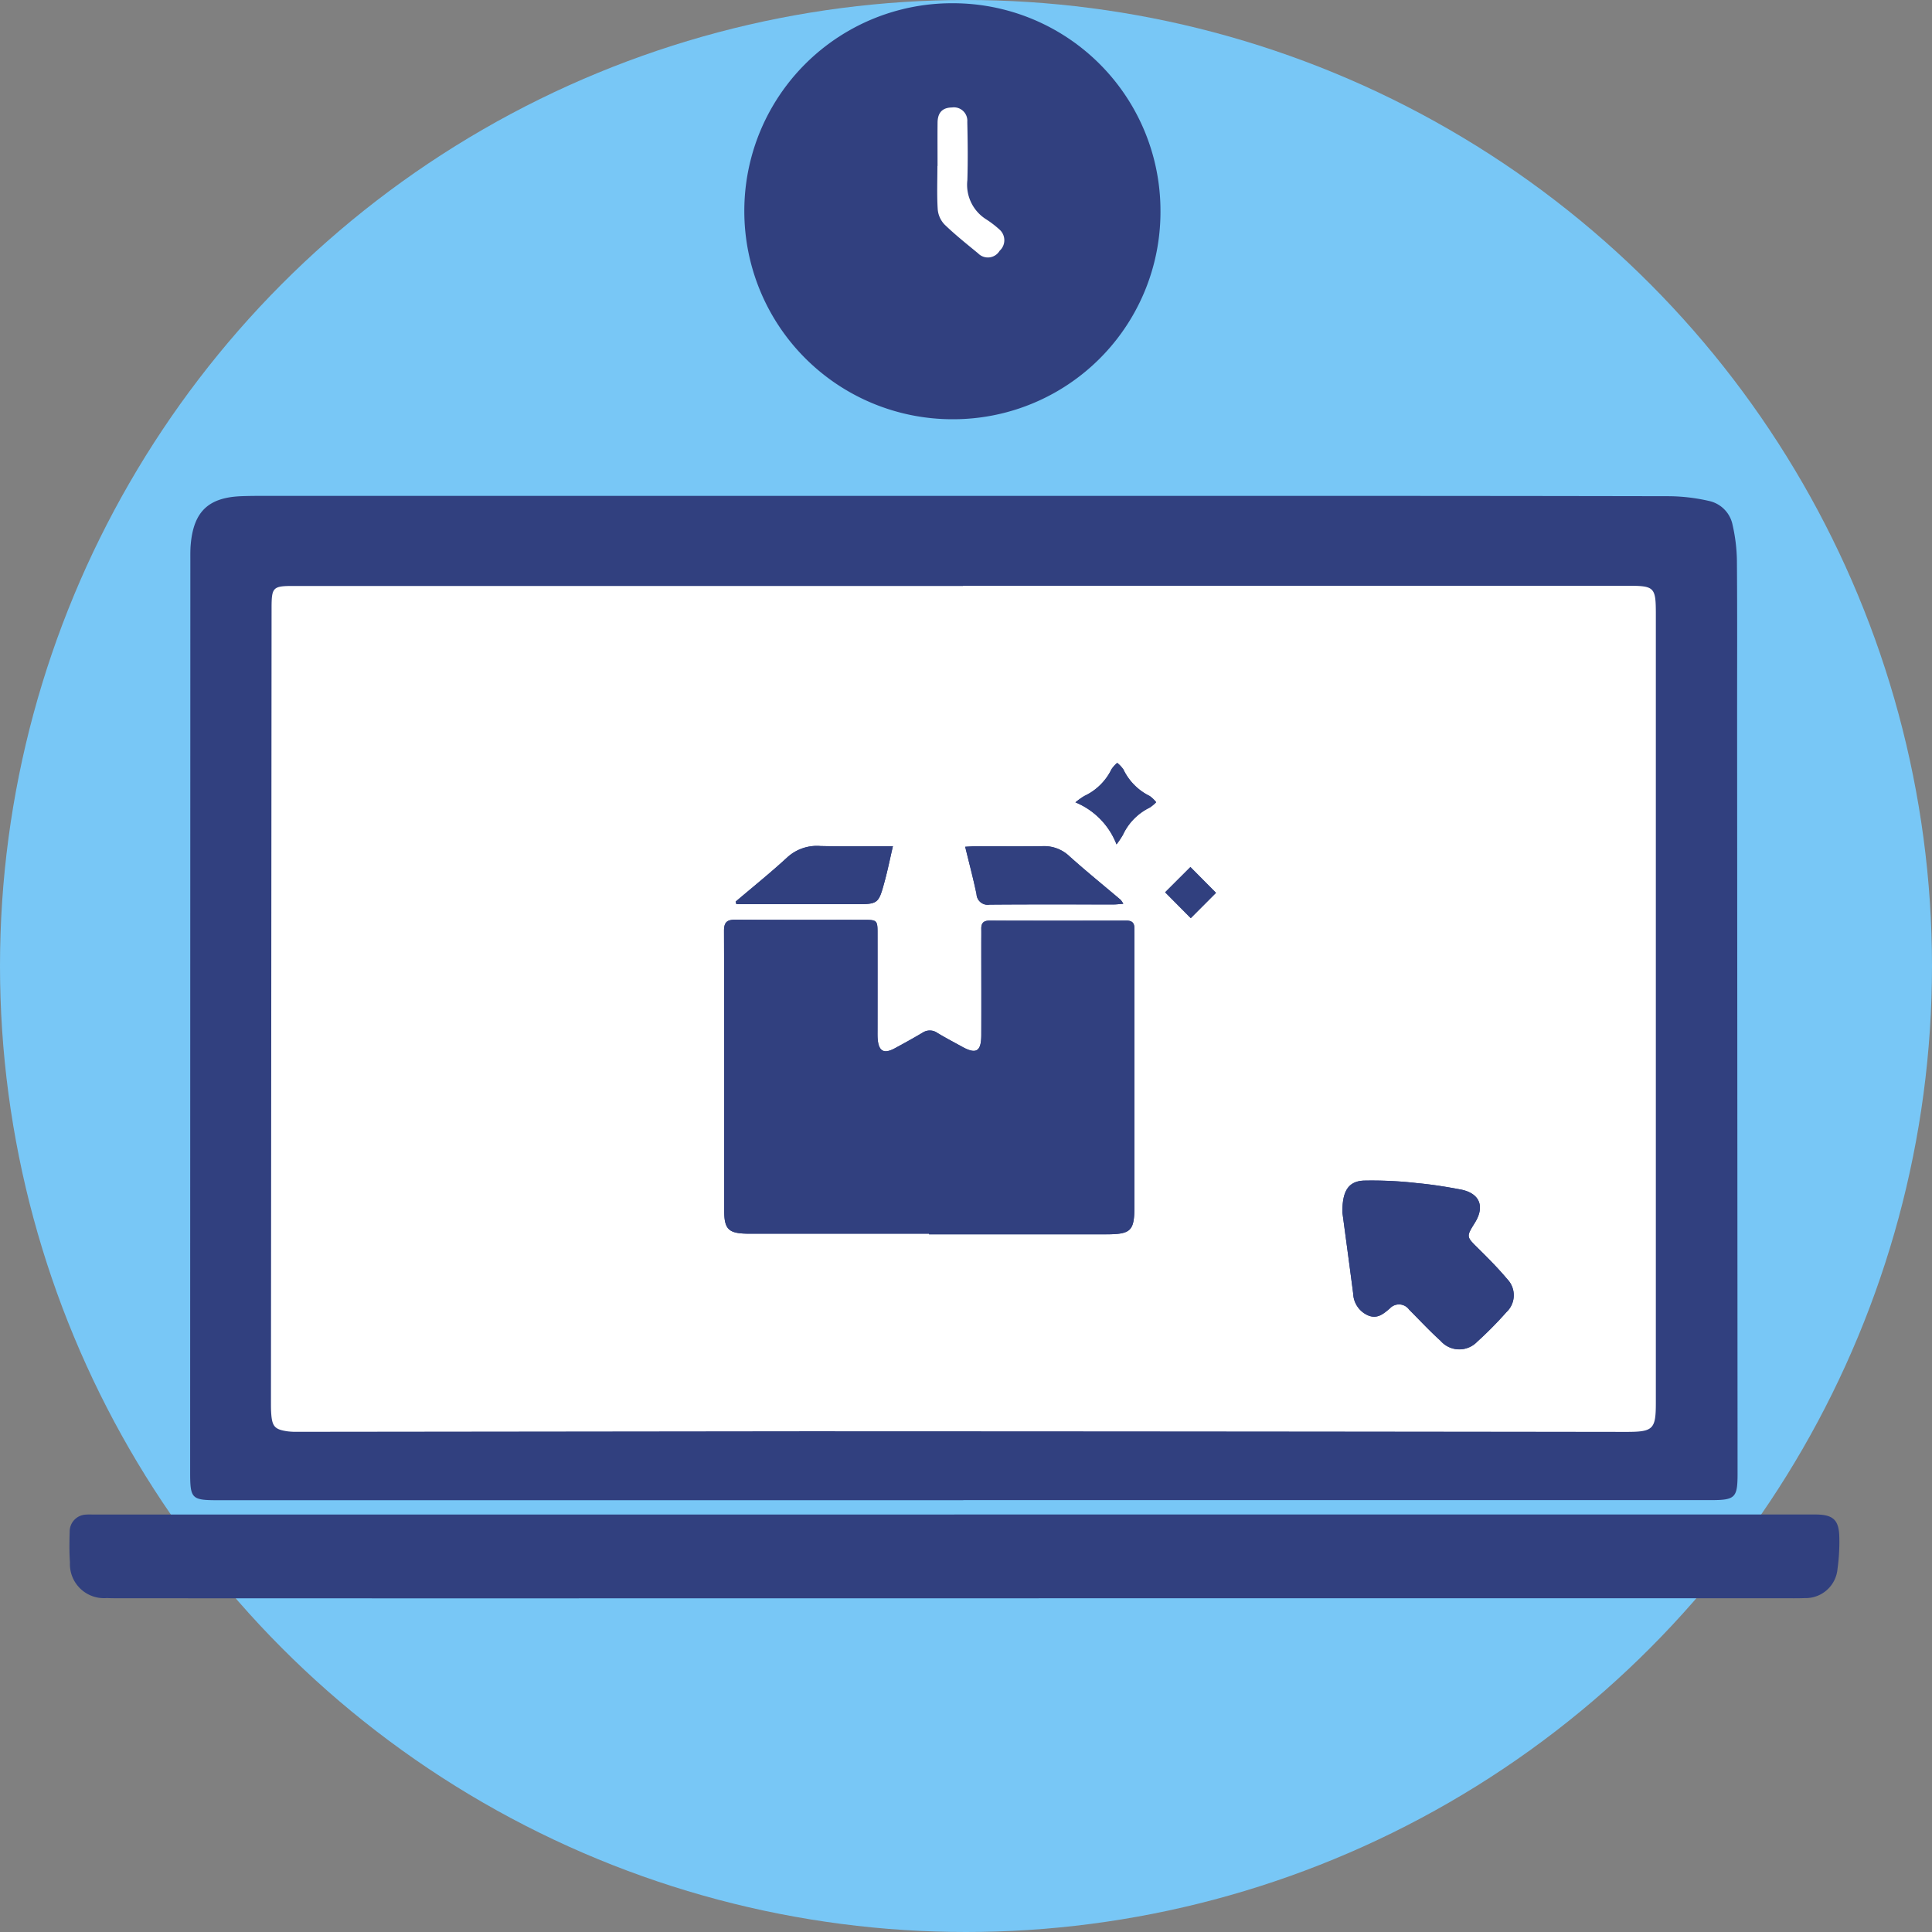 <svg xmlns="http://www.w3.org/2000/svg" width="163" height="163" viewBox="0 0 163 163"><rect x="0" y="0" width="163" height="163" fill="#808080" stroke="none"/><g id="Group_197" data-name="Group 197" transform="translate(-1478 -4879)"><circle id="Ellipse_11" data-name="Ellipse 11" cx="81.5" cy="81.5" r="81.5" transform="translate(1478 4879)" fill="#78c7f6"></circle><g id="Group_60" data-name="Group 60" transform="translate(1483.853 4879.273)"><rect id="Rectangle_45" data-name="Rectangle 45" width="120.546" height="78.63" transform="translate(14.355 44.451)" fill="#fff"></rect><g id="Group_59" data-name="Group 59" transform="translate(0 0)"><path id="Path_82" data-name="Path 82" d="M-1082.808,173.431a14.825,14.825,0,0,0-14.854,14.85,14.857,14.857,0,0,0,14.865,14.846,14.8,14.8,0,0,0,14.841-14.85A14.815,14.815,0,0,0-1082.808,173.431Z" transform="translate(1156.847 -171.119)" fill="#fff"></path><path id="Path_83" data-name="Path 83" d="M-1277.758,454.687h-62.828c-2.293,0-2.4-.108-2.4-2.4q.008-38.416.017-76.832c0-.474-.01-.951.033-1.422.25-2.765,1.5-3.952,4.283-4.054.948-.035,1.9-.026,2.845-.026q44.444,0,88.889,0,14.378,0,28.756.028a15.64,15.64,0,0,1,3.322.4,2.586,2.586,0,0,1,1.991,2.034,14.413,14.413,0,0,1,.363,3.033c.037,4.618.014,9.236.017,13.854q.018,31.564.038,63.128c0,2.058-.192,2.249-2.275,2.249h-63.053Zm-.031-77.149v.015h-38.869q-8.837,0-17.675,0c-1.66,0-1.775.138-1.783,1.779,0,.15,0,.3,0,.449q-.026,33.327-.052,66.654c0,.324,0,.65.025.973.079,1.07.313,1.319,1.394,1.47a5.9,5.9,0,0,0,.821.037q21.456-.023,42.912-.047,34.6.008,69.2.054c2.268,0,2.489-.218,2.489-2.456q0-33.252,0-66.5c0-2.335-.1-2.43-2.445-2.43Z" transform="translate(1353.175 -328.389)" fill="#31407f"></path><path id="Path_84" data-name="Path 84" d="M-1319.358,800.267h72.646c1.506,0,2.009.44,2.035,1.928a16.831,16.831,0,0,1-.155,2.682,2.7,2.7,0,0,1-2.755,2.443c-.624.025-1.248.013-1.872.013q-54.672,0-109.343.008-15.466,0-30.931-.008c-.375,0-.749,0-1.123-.016a2.873,2.873,0,0,1-3.1-3.016c-.064-.869-.046-1.747-.023-2.62a1.426,1.426,0,0,1,1.307-1.4,5.077,5.077,0,0,1,.6-.011h72.721Z" transform="translate(1394.005 -672.764)" fill="#31407f"></path><path id="Path_85" data-name="Path 85" d="M-1091.3,196.954a17.56,17.56,0,0,1-17.57-17.547,17.523,17.523,0,0,1,17.556-17.551,17.511,17.511,0,0,1,17.554,17.547A17.49,17.49,0,0,1-1091.3,196.954Zm-1.271-21.366h-.008c0,1.221-.051,2.446.027,3.662a2.113,2.113,0,0,0,.577,1.278c.892.862,1.868,1.639,2.828,2.429a1.152,1.152,0,0,0,1.817-.216,1.2,1.2,0,0,0-.011-1.791,8.495,8.495,0,0,0-1.183-.9,3.44,3.44,0,0,1-1.528-3.265c.05-1.64.031-3.283-.006-4.924a1.131,1.131,0,0,0-1.292-1.21c-.8.01-1.206.425-1.216,1.278C-1092.578,173.146-1092.567,174.367-1092.567,175.588Z" transform="translate(1165.814 -161.856)" fill="#31407f"></path><path id="Path_86" data-name="Path 86" d="M-1100.182,522.478v.053h14.9c2.152,0,2.43-.273,2.43-2.4q0-11.382,0-22.763c0-.225-.005-.449-.006-.674,0-.425-.189-.628-.638-.627q-5.8.011-11.606,0c-.485,0-.676.222-.669.681.006.4,0,.8,0,1.2,0,2.6.008,5.192,0,7.788-.007,1.378-.437,1.625-1.622.967-.7-.387-1.406-.753-2.087-1.166a1.106,1.106,0,0,0-1.257-.009c-.771.456-1.555.891-2.344,1.316-.909.49-1.349.241-1.432-.794-.02-.248-.013-.5-.013-.748q0-4.156,0-8.312c0-.9-.085-.988-.988-.989-3.669-.005-7.338.009-11.006-.013-.695,0-.959.2-.957.942.024,7.862.013,15.725.016,23.587,0,1.579.359,1.933,1.937,1.959.249,0,.5,0,.749,0Zm34.876-1.772c.251,1.878.586,4.348.908,6.82a2.089,2.089,0,0,0,1.29,1.861c.76.3,1.273-.153,1.8-.6a1.051,1.051,0,0,1,1.631.1c.88.879,1.726,1.795,2.648,2.626a2.092,2.092,0,0,0,3.093.081,31.484,31.484,0,0,0,2.469-2.5,1.949,1.949,0,0,0,.072-2.776c-.763-.915-1.609-1.764-2.457-2.6-1-.992-1.02-.974-.281-2.16.864-1.385.408-2.5-1.2-2.808-1.224-.233-2.46-.428-3.7-.542A33.409,33.409,0,0,0-1063.5,518C-1064.774,518.052-1065.334,518.843-1065.306,520.705ZM-1116.5,494.46l.063.218h9.93c2.039,0,2.053,0,2.581-1.942.256-.945.45-1.907.693-2.952-2.13,0-4.123.033-6.115-.013a3.7,3.7,0,0,0-2.8.958C-1113.55,492.022-1115.043,493.221-1116.5,494.46Zm32.707.184a1.953,1.953,0,0,0-.221-.328c-1.442-1.224-2.914-2.414-4.321-3.676a3.074,3.074,0,0,0-2.222-.857c-1.895.029-3.79.007-5.685.01-.266,0-.532.025-.892.042.338,1.392.684,2.686.956,4a.945.945,0,0,0,1.112.881c3.491-.029,6.981-.012,10.472-.015C-1084.36,494.7-1084.126,494.667-1083.792,494.644Zm-.572-5.011a7.852,7.852,0,0,0,.543-.81,4.807,4.807,0,0,1,2.254-2.294,3.157,3.157,0,0,0,.547-.455,2.7,2.7,0,0,0-.549-.526,4.782,4.782,0,0,1-2.213-2.232,2.525,2.525,0,0,0-.528-.562,2.72,2.72,0,0,0-.475.531,4.8,4.8,0,0,1-2.293,2.261,6.137,6.137,0,0,0-.754.539A6.284,6.284,0,0,1-1084.364,489.633Zm4.1,4.041,2.162,2.179,2.13-2.134-2.158-2.177Z" transform="translate(1172.712 -418.665)" fill="#31407f"></path><path id="Path_87" data-name="Path 87" d="M-1100.182,575.5h-14.6c-.25,0-.5,0-.749,0-1.578-.026-1.936-.38-1.937-1.959,0-7.862.008-15.725-.016-23.587,0-.742.262-.946.957-.942,3.669.022,7.337.007,11.006.013.9,0,.986.087.988.989q.009,4.156,0,8.312c0,.25-.007.5.013.748.083,1.036.523,1.284,1.432.794.789-.425,1.573-.859,2.344-1.316a1.105,1.105,0,0,1,1.257.009c.681.413,1.39.779,2.087,1.166,1.185.658,1.615.411,1.622-.967.012-2.6,0-5.192,0-7.788,0-.4.008-.8,0-1.2-.007-.459.184-.682.669-.681q5.8.013,11.606,0c.449,0,.637.2.638.627,0,.224.006.449.006.674q0,11.381,0,22.763c0,2.123-.278,2.4-2.43,2.4h-14.9Z" transform="translate(1172.712 -471.692)" fill="#31407f"></path><path id="Path_88" data-name="Path 88" d="M-856.228,661.856c-.028-1.862.532-2.653,1.806-2.709a33.4,33.4,0,0,1,4.466.209c1.24.113,2.476.309,3.7.542,1.608.306,2.063,1.422,1.2,2.808-.739,1.186-.722,1.168.281,2.159.848.839,1.694,1.689,2.457,2.6a1.949,1.949,0,0,1-.072,2.776,31.473,31.473,0,0,1-2.469,2.5,2.092,2.092,0,0,1-3.093-.081c-.922-.831-1.769-1.747-2.648-2.626a1.051,1.051,0,0,0-1.631-.1c-.526.447-1.039.9-1.8.6a2.089,2.089,0,0,1-1.29-1.861C-855.642,666.2-855.977,663.734-856.228,661.856Z" transform="translate(963.633 -559.816)" fill="#31407f"></path><path id="Path_89" data-name="Path 89" d="M-1112.549,522.569c1.456-1.239,2.949-2.438,4.355-3.732a3.7,3.7,0,0,1,2.8-.958c1.992.047,3.985.013,6.115.013-.243,1.045-.437,2.007-.693,2.952-.528,1.946-.541,1.942-2.581,1.942h-9.93Z" transform="translate(1168.761 -446.773)" fill="#31407f"></path><path id="Path_90" data-name="Path 90" d="M-1002.246,522.806c-.334.023-.568.053-.8.053-3.491,0-6.981-.014-10.472.015a.944.944,0,0,1-1.112-.881c-.271-1.31-.618-2.6-.956-4,.36-.018.626-.042.892-.042,1.895,0,3.79.018,5.685-.01a3.075,3.075,0,0,1,2.223.857c1.408,1.262,2.879,2.453,4.321,3.676A1.958,1.958,0,0,1-1002.246,522.806Z" transform="translate(1091.165 -446.827)" fill="#31407f"></path><path id="Path_91" data-name="Path 91" d="M-965.54,489.633a6.284,6.284,0,0,0-3.467-3.548,6.155,6.155,0,0,1,.754-.539,4.8,4.8,0,0,0,2.293-2.261,2.728,2.728,0,0,1,.475-.531,2.52,2.52,0,0,1,.528.562,4.783,4.783,0,0,0,2.213,2.232,2.7,2.7,0,0,1,.549.526,3.166,3.166,0,0,1-.547.455A4.807,4.807,0,0,0-965,488.822,7.852,7.852,0,0,1-965.54,489.633Z" transform="translate(1053.887 -418.665)" fill="#31407f"></path><path id="Path_92" data-name="Path 92" d="M-931.119,528.883l2.134-2.132,2.159,2.177-2.13,2.134Z" transform="translate(1023.567 -453.874)" fill="#31407f"></path></g></g></g></svg>